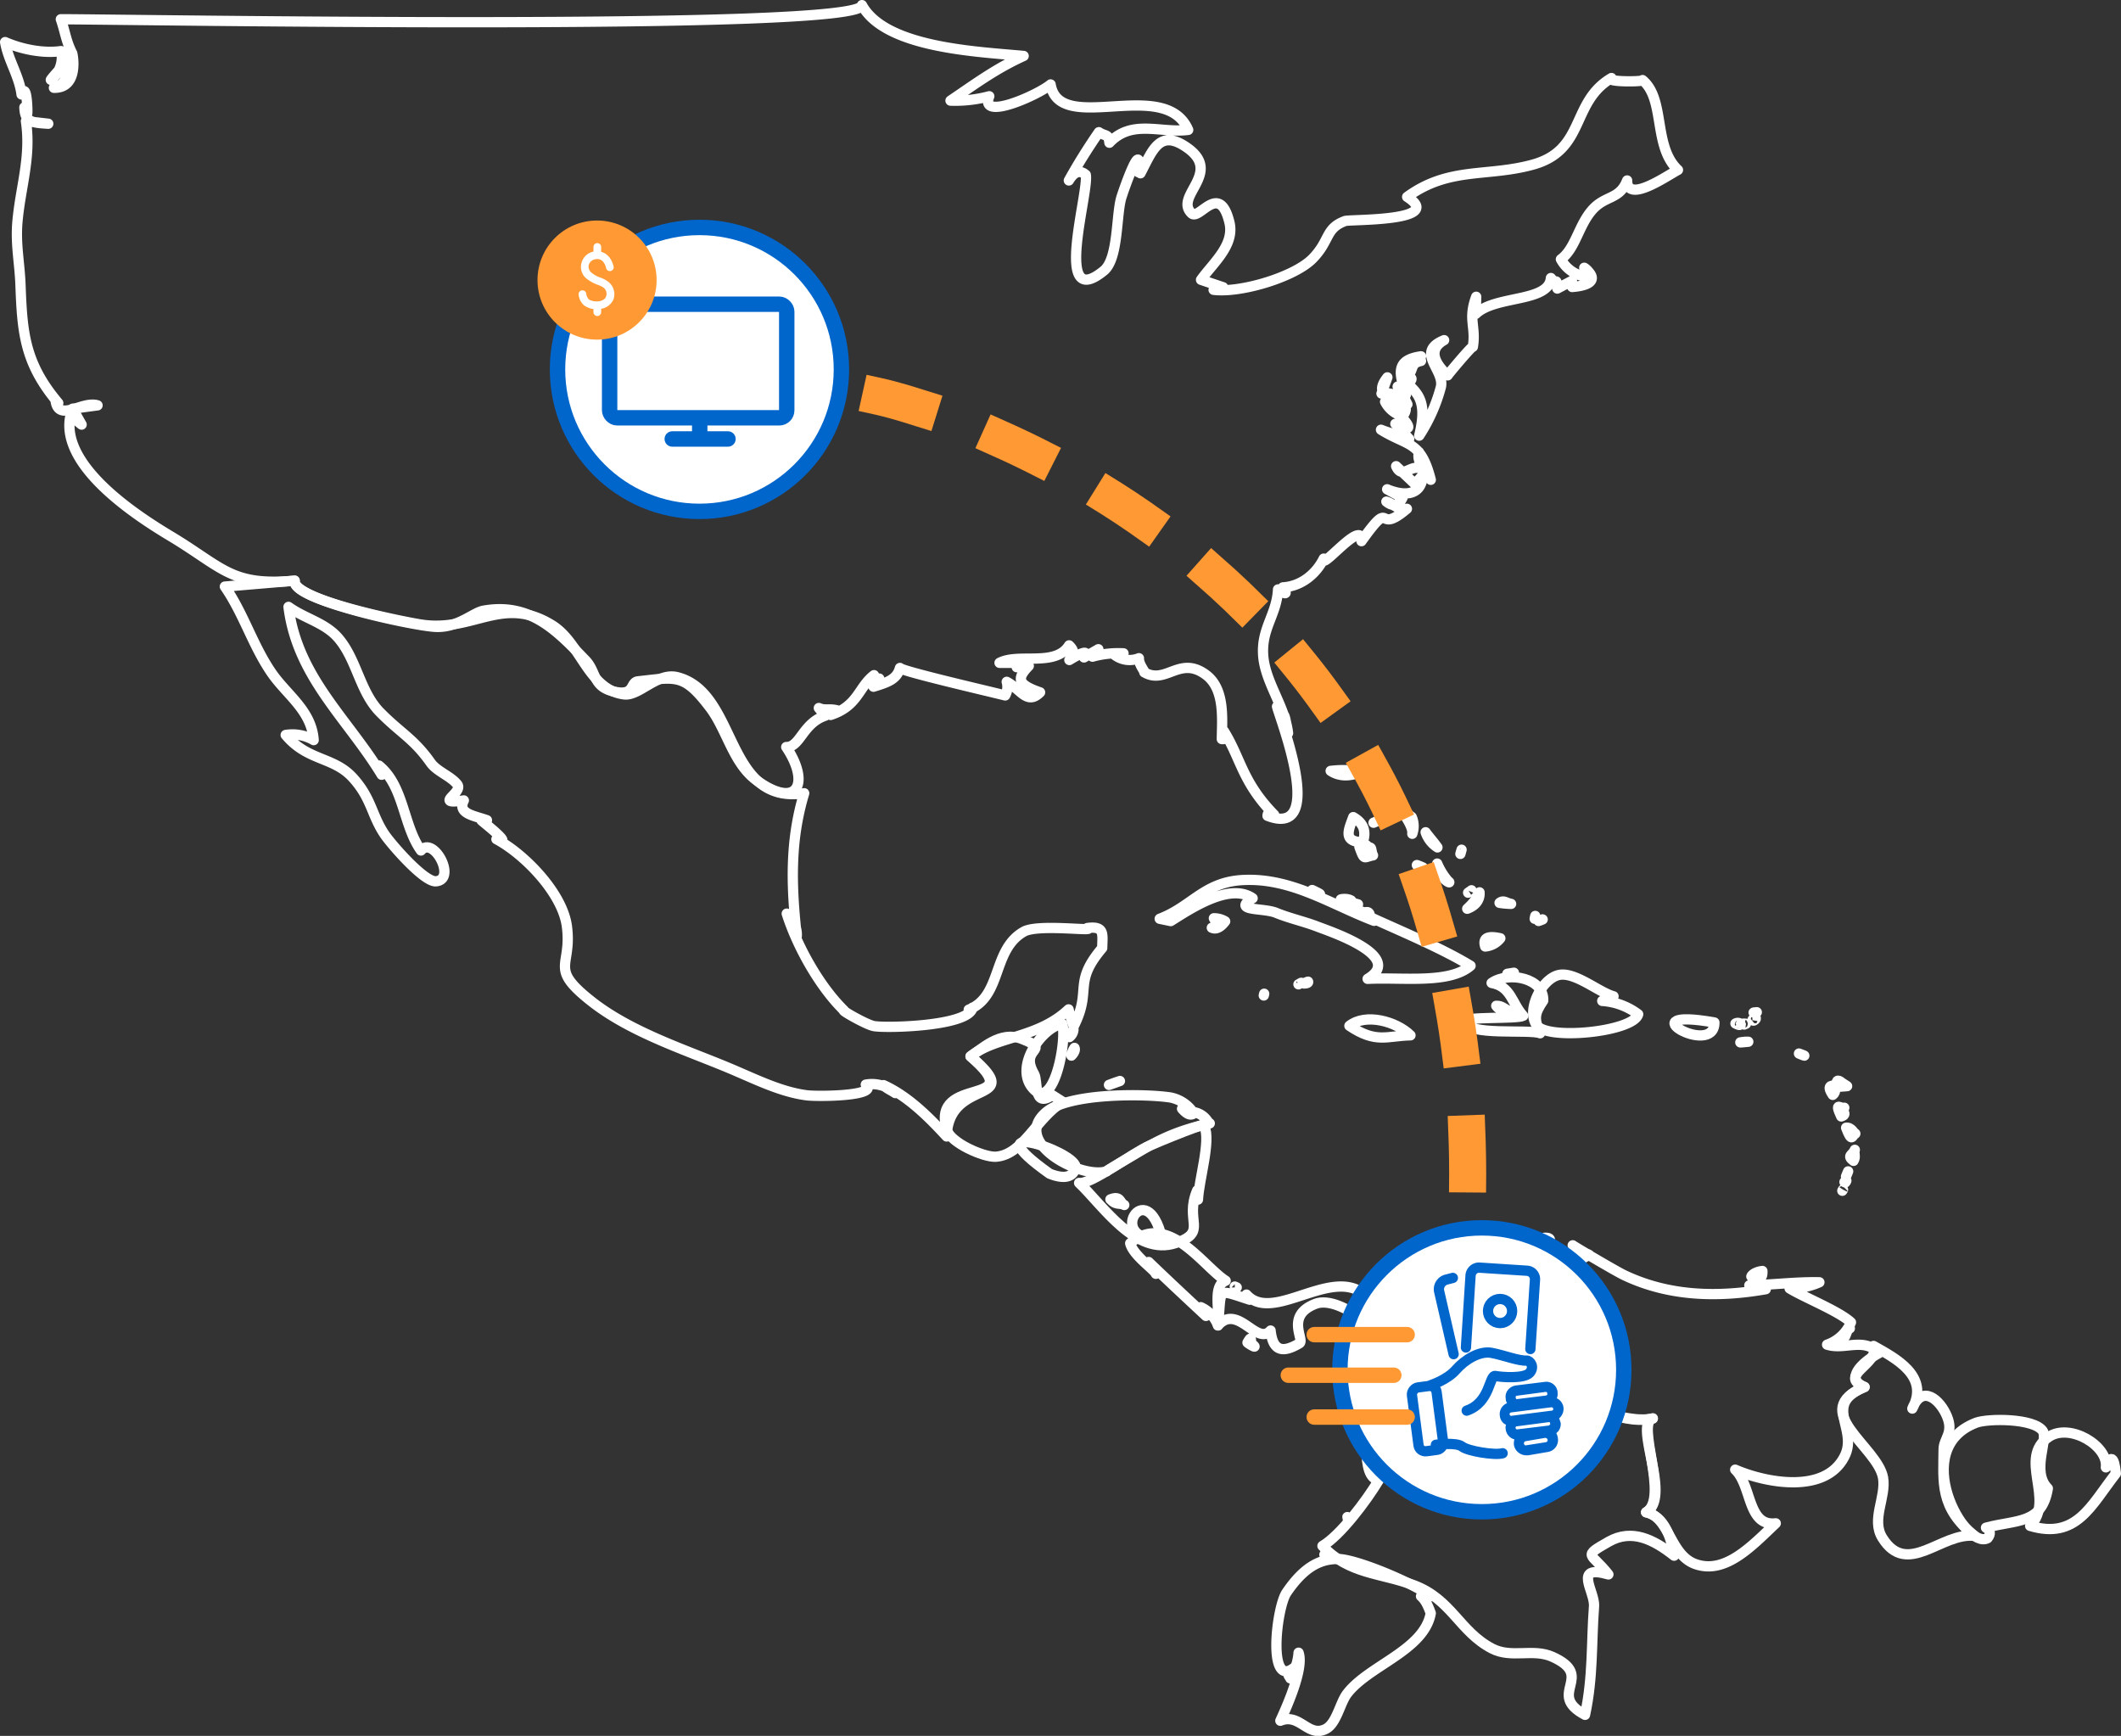 <svg id="Layer_1" data-name="Layer 1" xmlns="http://www.w3.org/2000/svg" width="826.3" height="676.2" viewBox="0 0 826.3 676.2"><rect x="0" y="0" width="826.3" height="676.2" fill="#333333" stroke="none"/><title>usa-Artboard 10</title><circle cx="272.5" cy="143.9" r="55.3" fill="#fff" stroke="#06c" stroke-miterlimit="10" stroke-width="6" style="isolation:isolate"/><line x1="272.6" y1="163.3" x2="272.6" y2="170.6" fill="none" stroke="#06c" stroke-linecap="round" stroke-linejoin="round" stroke-width="6"/><rect x="237.5" y="118.5" width="69" height="44.25" rx="2.9" ry="2.9" fill="none" stroke="#06c" stroke-linecap="round" stroke-linejoin="round" stroke-width="6"/><line x1="261.9" y1="171" x2="283.6" y2="171" fill="none" stroke="#06c" stroke-linecap="round" stroke-linejoin="round" stroke-width="6"/><circle cx="232.6" cy="109.1" r="23.2" fill="#f93"/><path d="M236.6,109.5a11.7,11.7,0,0,0-2.5-1.3,10.9,10.9,0,0,1-3.8-2.1,3,3,0,0,1-.9-3,3.2,3.2,0,0,1,2.5-2.1c2.9-.6,3.9,2.1,4.2,3.3a1.5,1.5,0,1,0,2.9-.7c-.8-3-2.5-4.9-4.8-5.5V96.2a1.5,1.5,0,0,0-1.5-1.5,1.5,1.5,0,0,0-1.5,1.5V98a6.1,6.1,0,0,0-4.6,4.2,5.9,5.9,0,0,0,1.5,6A15.4,15.4,0,0,0,233,111a8.5,8.5,0,0,1,1.9.9,3,3,0,0,1,1.2,3.6c-.4,1.3-2.1,1.9-3.5,1.9a5.9,5.9,0,0,1-3.1-.7,3.6,3.6,0,0,1-1.1-2.3,1.5,1.5,0,0,0-1.6-1.3,1.5,1.5,0,0,0-1.4,1.6,6.4,6.4,0,0,0,2.2,4.3,8.5,8.5,0,0,0,3.6,1.4v1.2a1.5,1.5,0,0,0,1.5,1.5,1.5,1.5,0,0,0,1.5-1.5v-1.3a6.3,6.3,0,0,0,4.8-3.7A6.1,6.1,0,0,0,236.6,109.5Z" fill="#fff" style="isolation:isolate"/><path d="M682.4,497.2c2.2-.8,4.3,2.5,4.2-2.1C682.6,495.6,682,497.7,682.4,497.2Zm37.3,21.2C718.2,522.2,719,520.1,719.7,518.4Zm.8-1.4C720.8,517.8,720.6,517.4,720.5,517ZM732,527.1c-5.9-6.3-13.3-1.1-20.2-3.3a15.6,15.6,0,0,0,9.3-8.7c-4.8-4.4-18.4-9.8-23.9-13.2a28,28,0,0,0,11.6-2.4c-9.1-.2-18.1,1-27.3,1.2,1.2.2,4.4,1.2,6.4,1.5-18.9,3.3-37.8,2.8-55.2-5.5-3-1.4-19.9-11.4-20-11.6,1,2.5,4.7,2.6,6.5,3.8-.3-.3-16.7,9.2-18.5,14.3s6.1,9.2,2.3,15.4c-6.8,11.1-5.7-16.6-5.6-14.8-.3-6.6-3.8-15.1,4.8-17-16.3,3-15,19.4-23.1,30.2,11.5-1.9,6.9,11.5,11,16.5s7.1,4.2,12.4,6.9c9.4,4.8,30.2,15.2,41.4,12.1-7.7,2.2,7.6,30.7-2.6,36.6,9.1,1.8,9.2,16.4,19,20.1,11.7,4.3,22-6.8,31.5-15.8-11.1,1.3-9.2-14.6-15.8-20.9,11.8,5.1,35.1,9.7,42.6-5.2,5.5-10.8-8.8-20.2,7.8-27C718.3,537,726,530.3,732,527.1Z" fill="none" stroke="#fff" stroke-linejoin="round" stroke-width="4"/><path d="M797.8,579.8c-6.6-6.6.3-19-2-22.4-3.5-5-21.3-4.9-25.9-3.2-26.6,10.1-4.5,49.7,4.4,45,1.4-1.7,1.1-3.1-.6-4.1C785.6,591.9,795.5,593.9,797.8,579.8Z" fill="none" stroke="#fff" stroke-linejoin="round" stroke-width="4" fill-rule="evenodd"/><path d="M769.3,598.3c-13.8-11-12.2-20.8-12.1-33.9.1-4.1,4-6.2,1.3-12.7s-9.7-12.6-13.5-3c6.9-12.7-6.6-19.6-15.1-24.4,2.7,7-14.4,11.5-3.5,16-22.2,9.1,5,23.2,7.2,35.3,1.3,7.6-4.7,16.3-.3,23.4C743,614.7,756.4,596.7,769.3,598.3Z" fill="none" stroke="#fff" stroke-linejoin="round" stroke-width="4" fill-rule="evenodd"/><path d="M824.3,574q-1-9.9-3.9-2.4c1.1-8.3-13.9-17.4-22.2-11.9-12.3,8.2,2.7,24.6-7.3,34.7C809,599.8,814.6,586.4,824.3,574Z" fill="none" stroke="#fff" stroke-linejoin="round" stroke-width="4"/><path d="M516.5,606.4C515.6,605,516,605.7,516.5,606.4Zm40.9,22c-.8-2.1-1.8-4.9-3.8-6.6h3.8c-6.6-5-28.8-14.4-36.1-14.5s-13.6,3.5-20.1,13.1c-4,5.9-7.7,38.9,3.6,28.7a19.3,19.3,0,0,0,1.1-5.3c2.1,6-4.3,20.4-7.1,26.5,7.6-3.1,10.8,6.7,17.7,3.2,4.3-2.2,5.6-10.5,8.5-14C533.6,648.6,554.8,642.8,557.4,628.4Zm-54.7,25.4c0-1.2,1.5-2.3,2.5-2.7C499.9,651.5,502.7,653.2,502.7,653.8Z" fill="none" stroke="#fff" stroke-linejoin="round" stroke-width="4"/><path d="M525.2,592.2C524.8,590.7,524.8,590.4,525.2,592.2Zm127,13.8c-1.2-7.3-3.8-15.3-10.9-16.9,9.2-5.3-4.1-35.2,2.6-36.5-12.1,2.3-31.5-7.2-41.4-12.2-7-3.5-6.6,0-12.4-6.9-4.1-5,.5-18.3-11-16.5-.3.4,23.8-37.6,24.7-34.2-1-3.9-35.3,10.9-37.1,16.2-.9-1.7.1-1.9,1.5-2.4-7.6-2.2-30.9,26.8-28.6,34.8-1.2-2.7-3.6-4.7-5.8-8.3,4.9,11-3.9,5.8-4.2,10.7s2,9.4,2.9,15.2-2.9,26.9,4.7,27.5c-4.9,8.2-15.1,21.7-22,25.7,10.4,11.1,22.6,10.4,35.6,15.3,14.7,5.5,17.8,18.1,30.5,24.7,7.6,3.9,15.9-.2,23.5,3.2,17.1,7.7-2.7,14.4,12.7,22.6,3.2-14.9,2.4-27.7,3.5-42.3.4-5.9-8.4-16.4,5.6-12.4-6.7-8.6-10.5-6.7.2-12.8C635.7,595.5,644.1,599.6,652.2,606Z" fill="none" stroke="#fff" stroke-linejoin="round" stroke-width="4"/><path d="M653.7,66.2c-9.8-9.2-4.8-27.5-13.8-35,.7.7-14.8.8-12.1-.8-16,9.4-9.9,28.2-30.9,33.8-17.7,4.8-32.5.7-48.7,12.5,15.2,9.7-22.6,8.7-24.2,9.4-7.8,2.9-5.7,7.5-12.6,14.6s-27.8,13.5-38.6,12.2l3.7-1-8.6-2.9c4.6-6.5,13.1-13.4,11.1-22.2-3.9-16.4-11.8-.7-14.8-3.7-6.9-6.7,12.1-15.6-1.5-25.4-10.9-7.8-13.6.7-18.4,9.8.8-4.9,1.1-1.3-.8-.4,1.6-14-5.4,5.9-6.6,9.7-2.1,6.7-1.1,23.8-6.8,28.6-20.2,16.6-5.8-30.3-7.1-37.3-2.3-2-4.5-1.3-6.6,2.2,3.6-6.5,7.5-12.7,11.7-18.8,2.7,1.8,3.7.4,4.1,4.1,8.8-9.3,19.9-3.6,30.7-5-9.1-21-50.2,2.5-53.6-17.7-4.7,4-28,14.5-23.9,4.6a51.5,51.5,0,0,1-15.1,1.7c9.9-6.7,17.7-12.5,28.5-17.4-18.1-1.7-53.9-3.1-63-19.8C336,12.4,48.6,7.5,23.7,7.5c1.7,4.9,2,8.5,4.4,13.2.2.1,2.9,13.7-7.1,13.5,4.8-1.2,5.4-4.7,5.6-11.2-1.2,1.8-6.1,6.9-6.8,8.1a11,11,0,0,0,4-11.2c-7,1-15.4-.7-21.8-3.5,1.2,7.1,5.5,13.2,6.4,20.4,2.2-5.5,2.4,8,2.2,7.4a4.4,4.4,0,0,1-1.1-2.4c.2,5.7,2.7,6,9.3,6.4l-8.7-1c2.1,14-2.1,25.6-3.3,39.1-.8,9.1.9,16,1.2,25.2.7,18.4,1.7,30.1,14.7,45.5l-1.1-1.3c1,9.2,10.3.3,16.4,2.2l-9.7,1.3,3.5,6.2a23.4,23.4,0,0,1-4.2-4.1c-5.1,19.9,25.9,39.8,39.1,47.7,20.4,12.3,23.4,19.4,48.1,17.2-1.3,7.4,46.2,17.6,54.9,18s14.5-5.5,18.6-6.3c18.3-3.3,28.7,7.8,39.8,19.3,4.4,4.6,2.7,10.3,11.1,12.2s6.1-3.7,9.4-4c14.9-1.6,17.8-3.2,28,10.2,6.7,8.8,9,21.8,18.3,28.5,16.2,11.5,20.7.7,11.4-13.1,5.5.1,6.3-9.2,15.2-12.2l-2.5-3c2.5,1.1,3.9.1,7.1.9a19.5,19.5,0,0,0-2.5,1.8c10.7-3.5,10.8-10.8,16.9-15.5-2.6,7.3,5.9-3.6-.2,4.5,5.6-1.7,9.1-2.9,10.3-7.3.5,1.2,34.2,9,41,10.7a7,7,0,0,0,.6-5.3c5.4,2.8,7.9,9.2,13,4.1-8.7-3-9.3-5.3-4.4-10.3l-4.7.5a4,4,0,0,0,1.7-1.7h-8.4c7.4-3.9,21.8,1.7,27.1-6.8,2.2,2.1,2.2,4,.1,5.7,5.6-3.4,7.5-3.7,5.7-1l5.6-3.2a2.7,2.7,0,0,1-2.3,2.9,38.1,38.1,0,0,1,12.1-1.3,22.3,22.3,0,0,0-3.6.5,9.6,9.6,0,0,0,9.6,1.4c-.2,2.4,2.9,5.9,2.1,5.5,8.4,4.9,13.7-6.5,23.8.8,7.7,5.5,6.5,17.2,6.4,25.2,1.6.2,1.9-.9.8-3.1,6.7,10.8,7.1,19.8,19.6,32.6-1,.9-2.4-2-2.6.4,23.3,9,4.7-38.3,3.7-42.6,1.4,1.9.9,2.4,1.7,5,1.3-5.5,2,3.7,2.6,5.4-1.2-10.6-9-19.9-9.7-30.4s5.3-15.8,5.8-25.6c2.6,1.8,4.1,2.4,1.9-.8,7-.4,12.9-5.1,15.9-11.2-1.4,5.1,15.3-15.9,14.7-6.8,12.8-17.9,5-1.8,17.7-12.6-3.7.5-5.3-2-8-2.8q4,3.2,6.3-1.5l-6-3.3c5.7,2.4,13.4,3.2,13.9-5.5l-3.1,3.4-7.3-6.9c2.5,5.7,6.2-1.8,10.3,1.5-.8-3-2.1-4.2-1.4-7,.9,3.9,3.1,7.1,4.6,10.8-3.9-15.4-8.8-12.9-19.4-19.5,3.7,1.5,8.4,2.5,11,3.6-1.7-1.8-3.6-4.1-5.4-5.9,10.7,5.5,1.9-3.9-4-8.6a10.9,10.9,0,0,0,6.9,5.6c6.1-8.4-14.4-4.6-6-15.1l-2.3,6.3a10.7,10.7,0,0,1,10.1,4.2,66.6,66.6,0,0,0-3.8-6.9,5.3,5.3,0,0,0,3.2,3.2c-2.3-7.9-4.6-13.5,5.9-15-1.3.7-1.9,1.4,0,1.8-4.2.9-2.7,3-5.2,6.1,2,.4,2,1.2-.1,2.7,4.8,4.4,7.6,7.9,4.6,20.3a65,65,0,0,0,8.4-18.8c1.8-6.7-10.2-13.7,1.3-18.4-7.1,4-2.7,10,1.4,13.7-.6.5,9.5-11.6,9.8-11.1,1.3-8-2-10.6,1.3-19.5l-.2,6.7c7.7-7.4,28.5-4.4,29.3-14,2.5,3.2,2-1,2.5,4.1l5.7-3c-.3-.1.2,2.4.1,2.4,7.4-.6,10.3-3.1,4.7-7.5a6.2,6.2,0,0,1,2.7,3.6,13.1,13.1,0,0,1-11.8-6.9c5.6-4.1,6.8-12.9,12-19s10.8-4,13.8-11.7C633.8,79.4,649.2,68.6,653.7,66.2Z" fill="none" stroke="#fff" stroke-linejoin="round" stroke-width="4"/><path d="M679.5,399.1l.7-.3C679.4,398.7,678.2,398.7,679.5,399.1Zm.5,6.7c-3.6.4-1.8.3,1.1,0Zm-2.3-7.2a1.8,1.8,0,0,0-1.6.1C677.1,399.2,678.3,399.7,677.7,398.6Z" fill="none" stroke="#fff" stroke-linejoin="round" stroke-width="4"/><path d="M680.3,397.8Zm4.1-3.5C681.5,394.6,684.7,394.3,684.4,394.3Zm-1.7,3.1c.4.4.9.1,1.3-.5S682.8,396.8,682.7,397.4Z" fill="none" stroke="#fff" stroke-linejoin="round" stroke-width="4"/><path d="M719.3,459.9c-.5.3-1.1.6-.4.7h-.1A1,1,0,0,0,719.3,459.9Zm-1.3,3.5C717.6,464,717.7,464,718,463.4Zm2-7.1C719.2,458.3,718.6,459.6,720,456.3Z" fill="none" stroke="#fff" stroke-linejoin="round" stroke-width="4"/><path d="M594.9,358.6Zm6.2-.5C597.2,359.6,601.3,358.1,601.1,358.1Zm-3-1.3C598.1,357,597.6,359.2,598.1,356.8Z" fill="none" stroke="#fff" stroke-linejoin="round" stroke-width="4"/><path d="M419.1,454.5c-1.2-6.5-41-19.2-10.2,2.7C414.4,459.4,418.3,458.8,419.1,454.5Z" fill="none" stroke="#fff" stroke-linejoin="round" stroke-width="4" fill-rule="evenodd"/><path d="M644.2,401.5Zm23.7-3.2C632.9,392.1,668,412.3,667.9,398.3Zm5.1,3Z" fill="none" stroke="#fff" stroke-linejoin="round" stroke-width="4"/><path d="M481.8,501.5C480.1,500.7,481.8,501.6,481.8,501.5Zm6,22.1c-.9-.7.2-4.1-1.8-.6C486.9,523.8,490.4,525.7,487.8,523.6Zm29.4-9.8Zm21.3,3c-9.5-34.8-40.5,1.4-52.9-12.5a13.7,13.7,0,0,0,1.3,2c-13.5-4.3-10.8-4.9-12.4,10,7.8-8.6,15.1,8.1,20.5,2,.9,8.5,5.1,8.6,11.2,5,2.3-1.3-5.7-10.8,6.3-15.4,6-2.3,15.6,3.5,19.8,7.7l-4.3-2.8c-3.6,5-2.7,9.4,2.7,13C532.8,520.6,534.1,520.4,538.5,516.8Zm-18.9-4.9Z" fill="none" stroke="#fff" stroke-linejoin="round" stroke-width="4"/><path d="M696.3,407Zm3.1,1.6Z" fill="none" stroke="#fff" stroke-linejoin="round" stroke-width="4"/><path d="M469.2,438.7c4.4-3.2-18.2,6.2-21.4,7.6-6.1,2.5-22.9,15.3-27.4,14.5,9.2,8.7,22.1,28.7,37.7,23.4,12.7-4.3,3.2-8.5,8.3-20.5.3,1.7-.6,2.3.3,3.6C467.1,459.5,471.8,444.5,469.2,438.7ZM438,469.4c-2-1-3.2.2-5.4-2.2C436.7,465.6,436.1,468.5,438,469.4Zm14.7,13C429.9,484.5,446.6,456.6,452.7,482.4Z" fill="none" stroke="#fff" stroke-linejoin="round" stroke-width="4" fill-rule="evenodd"/><path d="M722.8,441.6c-.5,0-1.5-2.6-3.6-2.3C721.6,445.6,721.5,442.1,722.8,441.6Z" fill="none" stroke="#fff" stroke-linejoin="round" stroke-width="4"/><path d="M722.6,447.9c-.8,2.1-3.3,2.2-.5,4.3C723.1,450.6,722.1,449.3,722.6,447.9Z" fill="none" stroke="#fff" stroke-linejoin="round" stroke-width="4" fill-rule="evenodd"/><path d="M509.6,382.4a5.6,5.6,0,0,0-1.6.7C508.9,383.1,509.8,382.9,509.6,382.4Zm-17.1,4.7C492.2,388.3,492.4,387.7,492.5,387.1Zm14.3-4.2C504.3,384.3,507.6,382.5,506.8,382.9Z" fill="none" stroke="#fff" stroke-linejoin="round" stroke-width="4"/><path d="M702.7,411.1C697.8,409.2,704.2,411.8,702.7,411.1Zm1.6,1.4Z" fill="none" stroke="#fff" stroke-linejoin="round" stroke-width="4"/><path d="M549.5,403.3c-5.6-5.5-17.5-8.7-23.8-3.7C536.1,406.6,540.3,403.5,549.5,403.3Z" fill="none" stroke="#fff" stroke-linejoin="round" stroke-width="4" fill-rule="evenodd"/><path d="M587.4,379.3C593.6,378.3,585.9,379.6,587.4,379.3Zm13.8,10.5c.4-8.7-13.3-11.6-20.1-6.9,7.7,1.4,7.8,7.9,12.3,12.8-2.3,1.3-23.1.2-22.8,2.2.7,5.8,25.4,2.9,29.4,4.6C597.6,396.8,597.7,395,601.2,389.8Zm-12.9,4.1c-2.1-.6-3-2.2-5.4-2.1C584.4,394,586.9,393.5,588.3,393.9Z" fill="none" stroke="#fff" stroke-linejoin="round" stroke-width="4"/><path d="M434.5,421.7l1.8-.6Q428.8,423.8,434.5,421.7ZM470.6,437a8,8,0,0,0-5.1-3.7c-1.3,1.5-2.9,1-5-1.4a13.8,13.8,0,0,1,4,1,13.9,13.9,0,0,0-8.6-5.4c-10-1.5-39.4-1.8-48.3,5.7-13.9,11.7,13.3,26.2,23.5,23.1-1.1.3,11.3-6.8,11.7-7.1,9.7-5.8,16.4-8.8,28.5-11.6Z" fill="none" stroke="#fff" stroke-linejoin="round" stroke-width="4"/><path d="M409.9,426.6c-7.5,5.2-5.4-5.4-7-8.2-6.2-10.7,7.5-8.9-4.8-13.7-8.4-3.3-15.7,4-20,6.8,23.5,20.5-16,6.6-9.2,28.7,1.5,5,14.2,10.6,19,10.4,10.6-.7,15.7-14.9,26.1-21.4Z" fill="none" stroke="#fff" stroke-linejoin="round" stroke-width="4" fill-rule="evenodd"/><path d="M714.8,422.7c-.2.5-3.8-.7-.8,3.8C715.7,425.2,714.5,423.4,714.8,422.7Zm4,3.3Zm-1.2-4.2c-1.8-1.5-2.4-1-1.9,1.6l3.9-.3Z" fill="none" stroke="#fff" stroke-linejoin="round" stroke-width="4"/><path d="M638.2,395.1a26.1,26.1,0,0,0-14-5.2c.3,0,3.4-1.5,4.4-1.8-5.9-1.6-15.4-10-21.7-8.2s-12.2,13.1-8.4,19.3S636.3,402,638.2,395.1Z" fill="none" stroke="#fff" stroke-linejoin="round" stroke-width="4" fill-rule="evenodd"/><path d="M718.5,431.5c-1.1.8-4.1-2.9-1.2,3.4C720.2,434,716.9,432.6,718.5,431.5Z" fill="none" stroke="#fff" stroke-linejoin="round" stroke-width="4" fill-rule="evenodd"/><path d="M522.5,350.4c1.3,0,2.5.6,3.9.4C524.6,349.7,521.7,350.4,522.5,350.4Zm8,4.7c1.5.9,1.6,2.5,3.1,1.1C533,354.5,531.8,355.9,530.5,355.1Zm-1.1-.9Zm-2.4-2.5C532,353.1,526.2,351.5,527,351.7Zm45.9,24.5c-11.5-7-28.4-14-38.6-18.7a10.6,10.6,0,0,0,1,1.2c-17-6.5-32.1-16.8-50.9-15.9-15.3.7-20,10.3-32.6,15.1l4.3.9c7.2-4.5,22.9-15.2,31.9-8.9-8.3,5.2,4.1,3.6,9.2,5.7s11,3.4,15.9,5.3,34.4,11.6,19.7,20.4C546.3,380.6,564.6,383.4,572.9,376.2Zm-60.5-28.4c4,1.4.5-.3-1.2-1.1A2.5,2.5,0,0,1,512.4,347.8Zm-35.1,11.1a8.6,8.6,0,0,0-4.4-1.2c1.5,2.4,1.2,3.6-.8,3.7C472.5,361.5,474.4,362.7,477.3,358.9Z" fill="none" stroke="#fff" stroke-linejoin="round" stroke-width="4"/><path d="M477.5,498.9c-8.7-5.5-22.5-27.2-37.2-14.6,1.1,4.7,9.6,10.4,10,11.9l-2.8-4.6c7.9,7.6,16.6,15.7,22.3,21l-2-3.4a12.9,12.9,0,0,1,6.7,7.1C475.2,510,472.4,500.8,477.5,498.9Z" fill="none" stroke="#fff" stroke-linejoin="round" stroke-width="4" fill-rule="evenodd"/><path d="M418.2,401.1a15,15,0,0,0-1.6,2.9A4.1,4.1,0,0,0,418.2,401.1Zm-4.4-2.3c-8.4,1.7-19.1,17.5-11,25.6S415.8,404.2,413.8,398.8Zm4.8,9.4a7.9,7.9,0,0,0-1.2,3C418.4,410.2,419,409,418.6,408.2Z" fill="none" stroke="#fff" stroke-linejoin="round" stroke-width="4"/><path d="M539,301.4a9.5,9.5,0,0,0-8.8-3.7c10.1.8,5.6,7,7.9,12.1A12.2,12.2,0,0,0,539,301.4Zm-1.8,18.2C532.3,321.7,537.6,319.4,537.2,319.6Zm17.1,18.3c-5.1-2.2-.5.1,1.7,1.1A2.5,2.5,0,0,1,554.3,337.9ZM550,318.3l-5.9-4.5c.8.4,6.7,7.8,6.1,11A9,9,0,0,0,550,318.3Zm-15.1,14.9c-1.1-2.2,0-3.9-2.6-2.6.8-1.6-.1-1.8-2.7-.7C531.6,335.4,531.2,333.9,534.9,333.2Zm-4.5-32.6a40.7,40.7,0,0,0-12-.3C521.9,302.6,526.1,302.5,530.4,300.6Zm.5,27.5c1.5-4.3.3-7.5-3.7-9.8C525.4,323.3,523,327.9,530.9,328.1Zm54.4,33.8Zm-.8,3.6c-5-1.1-6.9-.1-5.9,3.2A8.5,8.5,0,0,0,584.5,365.5ZM560,330.1c-1.4-2-3.3-4.1-4.6-5.9A11.3,11.3,0,0,0,560,330.1Zm16.4,17.5c-.6,1.8-2.2,4-4.8,6.4C574.8,352.8,576.6,350.6,576.4,347.6Zm12.3,4.5c-2.1-.4-2.9-1.6-4.5-.4A36.8,36.8,0,0,0,588.7,352.1Zm-24.5-8.8a26.1,26.1,0,0,1-4.3-6.9C561,343.2,566.1,344.5,564.2,343.3Zm5.2-12.3C568.7,333.6,568.9,332.7,569.4,331Zm2.6,16.7C575.1,345.5,571.5,348.1,572,347.7Z" fill="none" stroke="#fff" stroke-linejoin="round" stroke-width="4"/><path d="M713,408.2Zm.6,5.1Z" fill="none" stroke="#fff" stroke-linejoin="round" stroke-width="4"/><path d="M429.4,369.3c.1-5.4,1.1-8.7-5.8-7.8,3.6,1.5-19.1-1.7-24.7,1.4-12.5,7-8.3,25.1-21.5,30.4a1.9,1.9,0,0,0,1.5-.8c-1.3,7.3-33.6,8.1-38.5,7.2-3-.6-12.8-6.2-11.6-6.1-9.5-9.3-18.2-24.8-22.3-37.7,2.7,2.7,4.1,5.5,3.9,8.8-2.1-19.1-2.8-36.9,2.9-55.7-31.1,4.7-25.7-39.1-49.4-45.2-7.8-2-14.9,7.4-20.7,6.7-14.1-1.7-16.9-20.1-28.2-27-19.3-11.9-30.4,2.9-50.9-.2-8.2-1.3-50.6-9.9-49.3-17.1l-27.2,2.3c7.3,10.5,10.9,23,18.2,33.6,6,8.7,15.6,14.7,16.4,26.2a16.5,16.5,0,0,0-10.9-2c8.5,10.2,18.6,8.4,26.1,16.6s7.3,14.7,12.6,22.4c2.8,4,15.4,18.5,19.9,18,8.1-.8-1-17.8-5.9-12-7-9.8-6.6-25.2-16.4-33.1.2.8,1.1,3.2,1.1,3.6-13.3-21.9-32.9-38.1-36.3-65.4,6.1,4.4,13.8,6.1,18.9,11.6,7.7,8.4,8.7,21.3,16.8,29.5s13,10.2,19.6,19.5c2.4,3.5,7.7,5.2,10.4,8.5s-9.7,8.1,2.6,6.3c-2.6,5.2,4,5.9,9,7.7-.2,1.2-.9,1.2-2.1.1.8.8,13.1,10.3,5.8,7.3,10.9,5.8,26,21.2,27.5,34.3,1.9,15.7-7.1,15.7,9.3,28.7s39.4,19.8,57.2,27.6c8.6,3.7,17.9,8.1,27.2,9.2,5,.5,27.9.2,22.7-4.2a13.6,13.6,0,0,1,11.5,3.3c-1.8-1.2-3.6-1.9-4.6-3.1,9.5,4.3,17.6,12.4,24.6,20,.7-23.5,31.8-12,9.3-31.2,9.9-8,26-6.8,38.2-18.3a55.3,55.3,0,0,0,2,6.6C425.6,385.4,417.7,383.1,429.4,369.3Z" fill="none" stroke="#fff" stroke-linejoin="round" stroke-width="4"/><circle cx="577.3" cy="533.6" r="55.3" fill="#fff" stroke="#06c" stroke-miterlimit="10" stroke-width="6" style="isolation:isolate"/><path d="M557.6,539.5s6.2-2,9.6-5.9,9.2-7.5,13.9-6.6,10.6,3.2,13.6,3c1.4-.1,3.3,2.5,1.2,4.8s-10.8,1.7-13.3,1.2-1.9,10.3-11.2,13.5" fill="none" stroke="#06c" stroke-linecap="round" stroke-linejoin="round" stroke-width="4"/><path d="M559.4,562.8s7.9-1.1,10.2.7,12.8,3.5,15.8,2.6" fill="none" stroke="#06c" stroke-linecap="round" stroke-linejoin="round" stroke-width="4"/><rect x="541.1" y="547.2" width="25.1" height="9.69" rx="2.7" ry="2.7" transform="matrix(0.13, 0.99, -0.99, 0.13, 1030.7, -67.27)" fill="none" stroke="#06c" stroke-linecap="round" stroke-linejoin="round" stroke-width="4"/><path d="M566.3,527.5l-5.6-24.3a3.9,3.9,0,0,1,3-4.8l2.3-.6" fill="none" stroke="#06c" stroke-linecap="round" stroke-linejoin="round" stroke-width="4"/><circle cx="584.4" cy="510.7" r="4.7" fill="none" stroke="#06c" stroke-linecap="round" stroke-linejoin="round" stroke-width="4"/><line x1="512" y1="552" x2="548.2" y2="552" fill="none" stroke="#f93" stroke-linecap="round" stroke-linejoin="round" stroke-width="6"/><line x1="512" y1="519.9" x2="548.2" y2="519.9" fill="none" stroke="#f93" stroke-linecap="round" stroke-linejoin="round" stroke-width="6"/><line x1="501.9" y1="535.7" x2="543" y2="535.7" fill="none" stroke="#f93" stroke-linecap="round" stroke-linejoin="round" stroke-width="6"/><path d="M571.1,524.9l1.8-28a3.3,3.3,0,0,1,3.5-3.1l18.5,1.2a3.3,3.3,0,0,1,3.1,3.5l-1.8,27" fill="none" stroke="#06c" stroke-linecap="round" stroke-linejoin="round" stroke-width="4"/><path d="M607.9,554a8.8,8.8,0,0,0-.5-1.5,4.8,4.8,0,0,0,1.7-4.2,4.5,4.5,0,0,0-2.6-3.6,4.2,4.2,0,0,0,.3-2.2v-.3a4.4,4.4,0,0,0-5-3.9l-11.3,1.4a4.8,4.8,0,0,0-3,1.7,4.2,4.2,0,0,0-.9,3.4v.3a4.4,4.4,0,0,0,.5,1.5,4.6,4.6,0,0,0-2.8,4.9,4.4,4.4,0,0,0,1.7,3.1l.7.4a3.7,3.7,0,0,0-.1,1.8h0a4.6,4.6,0,0,0,3.4,3.9,5.3,5.3,0,0,0-.2,2.2,4.7,4.7,0,0,0,2,3.1,4.7,4.7,0,0,0,2.8.9h.8l7.6-1.3h0a4.7,4.7,0,0,0,3.9-5.5,4.8,4.8,0,0,0-.6-1.8l.8-.8a4.6,4.6,0,0,0,.9-3.4Zm-19.2-3.8,15.6-2h.1c.4,0,.7.2.7.6a.6.6,0,0,1-.6.7l-15.6,2a.4.4,0,0,1-.5-.1,1.1,1.1,0,0,1-.3-.5A.7.7,0,0,1,588.7,550.2Zm2.3,5.4,12.2-1.6h.5a.5.5,0,0,1,.2.4v.2c.1.2,0,.4-.1.4s-.2.2-.4.3h0l-12.3,1.5a.5.5,0,0,1-.6-.5h-.1C590.4,555.9,590.6,555.6,591,555.6Zm-.5-11.7.4-.2,11.3-1.5h.1c.2,0,.4.2.5.5v.3c0,.2,0,.3-.1.4l-.3.2h0L591.1,545c-.2.1-.4,0-.4-.1s-.2-.1-.2-.3v-.3A1,1,0,0,1,590.5,543.9Zm11.7,17.9-7.6,1.2a.6.6,0,0,1-.6-.1.9.9,0,0,1-.3-.6.8.8,0,0,1,.7-.9l7.6-1.3h.1l.5.2a1.1,1.1,0,0,1,.3.5A.8.8,0,0,1,602.2,561.8Z" fill="#06c"/><path d="M343.1,154.6s236,52,228.5,314.8" fill="none" stroke="#f93" stroke-linecap="square" stroke-width="14.43" stroke-dasharray="15.63 33.67"/></svg>